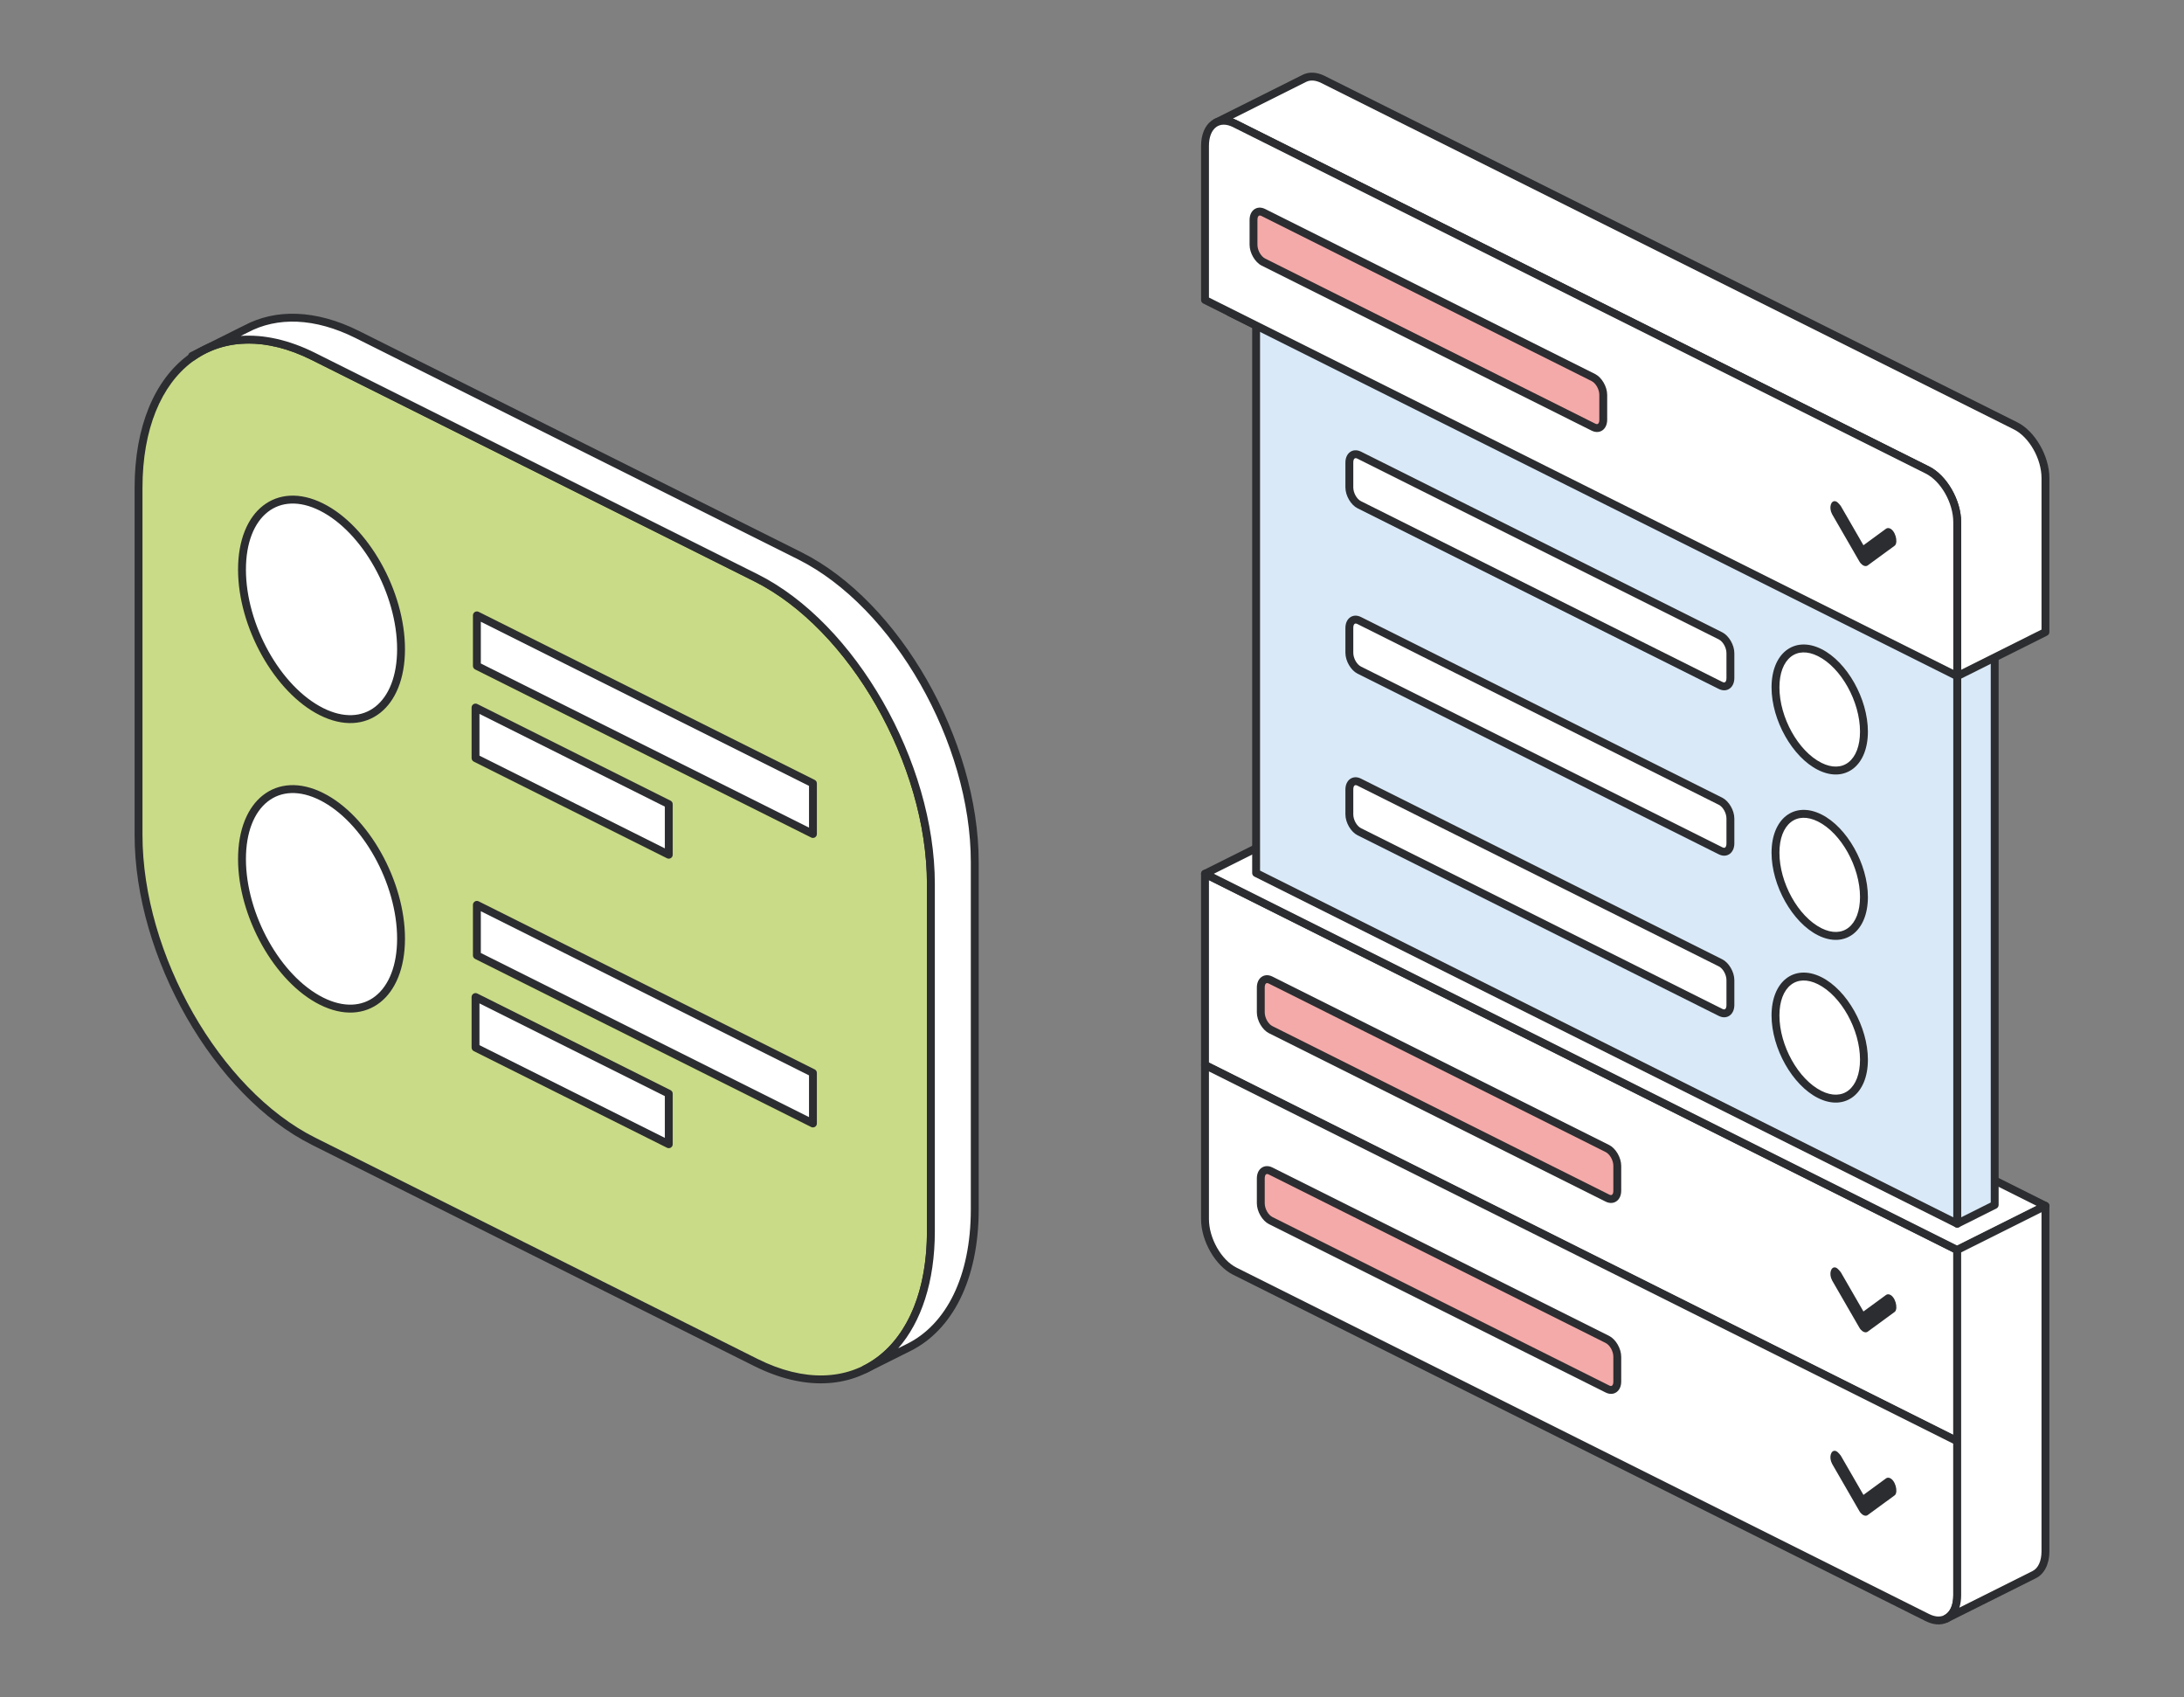 <?xml version="1.0" encoding="utf-8"?>
<!-- Generator: Adobe Illustrator 16.0.0, SVG Export Plug-In . SVG Version: 6.00 Build 0)  -->
<!DOCTYPE svg PUBLIC "-//W3C//DTD SVG 1.1//EN" "http://www.w3.org/Graphics/SVG/1.1/DTD/svg11.dtd">
<svg version="1.1" id="Calque_1" xmlns="http://www.w3.org/2000/svg" xmlns:xlink="http://www.w3.org/1999/xlink" x="0px" y="0px"
	 width="354px" height="275px" viewBox="0 0 354 275" enable-background="new 0 0 354 275" xml:space="preserve">
<rect x="0" y="0" width="354" height="275" fill="#808080" stroke="none"/>
<g>
	<g>
		<path fill-rule="evenodd" clip-rule="evenodd" fill="#C9DB87" d="M22.457,79.039c0-19.566,12.707-29.098,28.363-21.271
			l71.705,35.853c15.652,7.827,28.361,30.067,28.361,49.633v56.259c0,19.567-12.709,29.098-28.361,21.271L50.82,184.932
			c-15.656-7.828-28.363-30.067-28.363-49.633V79.039L22.457,79.039z"/>
		<path fill-rule="evenodd" clip-rule="evenodd" fill="#2C2D30" d="M21.818,79.039v56.26c0,19.796,12.879,42.286,28.715,50.204
			l71.705,35.853c8.088,4.044,15.416,3.555,20.721-0.423c5.266-3.948,8.566-11.388,8.566-21.419v-56.259
			c0-19.796-12.877-42.286-28.715-50.204L51.105,57.196c-8.09-4.044-15.414-3.555-20.721,0.424
			C25.121,61.567,21.818,69.009,21.818,79.039L21.818,79.039z M23.096,79.039c0-9.535,3.051-16.644,8.055-20.397
			c4.963-3.721,11.818-4.084,19.383-0.302l71.705,35.853c15.473,7.735,28.01,29.725,28.01,49.062v56.259
			c0,9.536-3.049,16.645-8.055,20.397c-4.963,3.722-11.816,4.086-19.383,0.303L51.105,184.36
			c-15.471-7.735-28.01-29.725-28.01-49.062V79.039L23.096,79.039z"/>
		<path fill-rule="evenodd" clip-rule="evenodd" fill="#FFFFFF" d="M140.223,221.878L140.223,221.878l7.111-3.555v0
			c6.498-3.25,10.662-11.163,10.662-22.365v-56.259c0-19.566-12.707-41.806-28.361-49.633L57.928,54.213
			c-6.857-3.429-13.148-3.526-18.055-0.907l-0.004-0.005c-7.969,3.985-0.758,0.38-8.729,4.364l0.008,0.19
			c5.1-3.593,12.035-3.905,19.672-0.087l71.705,35.853c15.652,7.827,28.361,30.067,28.361,49.633v56.259
			C150.887,210.715,146.723,218.628,140.223,221.878L140.223,221.878z"/>
		<path fill-rule="evenodd" clip-rule="evenodd" fill="#2C2D30" d="M140.195,222.516c-0.258-0.012-0.479-0.174-0.568-0.411l0,0l0,0
			v-0.002c-0.01-0.025-0.021-0.052-0.025-0.079c-0.068-0.289,0.07-0.586,0.336-0.718c6.322-3.163,10.311-10.894,10.311-21.794
			v-56.259c0-19.337-12.537-41.327-28.01-49.062L50.533,58.34c-7.381-3.69-14.086-3.436-19.018,0.038
			c-0.191,0.135-0.441,0.154-0.65,0.05c-0.209-0.103-0.346-0.313-0.355-0.547l-0.008-0.188c-0.01-0.251,0.129-0.486,0.354-0.598
			l1.926-0.963l0.063-0.032l0.055-0.027l6.688-3.343c-0.268,0.133-0.404,0.43-0.338,0.718c0.008,0.029,0.016,0.058,0.025,0.084
			l-0.002-0.005l0,0l0,0c-0.006-0.021-0.012-0.043-0.02-0.065c-0.07-0.284,0.061-0.58,0.318-0.718
			c5.068-2.704,11.566-2.641,18.645,0.898l71.707,35.854c15.838,7.918,28.713,30.408,28.713,50.204v56.259
			c0,11.504-4.342,19.599-11.016,22.936l-0.285,0.068l0,0l0.285-0.068l-7.109,3.555c-0.088,0.045-0.188,0.067-0.287,0.067
			L140.195,222.516L140.195,222.516z M147.039,217.755l-1.451,0.726c3.713-4.246,5.938-10.733,5.938-18.968v-56.259
			c0-19.796-12.877-42.286-28.715-50.204L51.105,57.196c-4.305-2.151-8.395-3.02-12.076-2.762l1.055-0.525
			c0.029-0.011,0.061-0.024,0.088-0.04c4.748-2.534,10.836-2.402,17.473,0.916l71.707,35.853
			c15.467,7.735,28.006,29.725,28.006,49.062v56.259c0,10.901-3.986,18.631-10.311,21.793L147.039,217.755L147.039,217.755z"/>
		<path fill-rule="evenodd" clip-rule="evenodd" fill="#FFFFFF" d="M52.115,82.168c-7.117-3.559-12.895,0.981-12.895,10.129
			s5.777,19.463,12.895,23.021c7.113,3.558,12.891-0.981,12.891-10.129C65.006,96.04,59.229,85.725,52.115,82.168L52.115,82.168z"/>
		<path fill-rule="evenodd" clip-rule="evenodd" fill="#2C2D30" d="M52.398,81.596c-3.822-1.911-7.285-1.602-9.793,0.369
			c-2.457,1.931-4.02,5.516-4.02,10.332c0,9.381,5.947,19.943,13.242,23.592c3.824,1.912,7.287,1.602,9.795-0.369
			c2.457-1.931,4.021-5.516,4.021-10.331C65.645,95.808,59.697,85.244,52.398,81.596L52.398,81.596z M51.828,82.738
			c6.936,3.468,12.539,13.535,12.539,22.45c0,4.332-1.324,7.59-3.533,9.327c-2.158,1.695-5.143,1.876-8.436,0.23
			c-6.934-3.468-12.535-13.534-12.535-22.449c0-4.333,1.322-7.591,3.533-9.327C45.553,81.273,48.539,81.093,51.828,82.738
			L51.828,82.738z"/>
		<path fill-rule="evenodd" clip-rule="evenodd" fill="#FFFFFF" d="M52.115,129.078c-7.117-3.558-12.895,0.98-12.895,10.129
			c0,9.148,5.777,19.463,12.895,23.021c7.113,3.557,12.891-0.982,12.891-10.13S59.229,132.636,52.115,129.078L52.115,129.078z"/>
		<path fill-rule="evenodd" clip-rule="evenodd" fill="#2C2D30" d="M52.398,128.507c-3.822-1.912-7.285-1.602-9.793,0.369
			c-2.457,1.931-4.02,5.515-4.02,10.331c0,9.381,5.947,19.943,13.242,23.592c3.824,1.913,7.287,1.602,9.795-0.369
			c2.457-1.93,4.021-5.516,4.021-10.332C65.645,142.718,59.697,132.155,52.398,128.507L52.398,128.507z M51.828,129.649
			c6.936,3.467,12.539,13.534,12.539,22.449c0,4.333-1.324,7.591-3.533,9.328c-2.158,1.696-5.143,1.876-8.436,0.23
			c-6.934-3.467-12.535-13.533-12.535-22.449c0-4.332,1.322-7.59,3.533-9.326C45.553,128.184,48.539,128.003,51.828,129.649
			L51.828,129.649z"/>
		<polygon fill-rule="evenodd" clip-rule="evenodd" fill="#FFFFFF" points="131.77,126.951 77.297,99.715 77.297,107.907 
			131.77,135.144 131.77,126.951 		"/>
		<path fill-rule="evenodd" clip-rule="evenodd" fill="#2C2D30" d="M132.406,126.951c0-0.242-0.135-0.463-0.352-0.571L77.584,99.145
			c-0.199-0.1-0.436-0.088-0.621,0.027c-0.188,0.117-0.305,0.322-0.305,0.543v8.192c0,0.242,0.137,0.464,0.355,0.572l54.471,27.235
			c0.197,0.099,0.432,0.088,0.621-0.027c0.188-0.117,0.301-0.323,0.301-0.544V126.951L132.406,126.951z M131.131,127.346v6.764
			l-53.195-26.597v-6.764L131.131,127.346L131.131,127.346z"/>
		<polygon fill-rule="evenodd" clip-rule="evenodd" fill="#FFFFFF" points="131.77,173.861 77.297,146.625 77.297,154.818 
			131.77,182.053 131.77,173.861 		"/>
		<path fill-rule="evenodd" clip-rule="evenodd" fill="#2C2D30" d="M132.406,173.861c0-0.242-0.135-0.463-0.352-0.571
			l-54.471-27.236c-0.199-0.1-0.436-0.088-0.621,0.028c-0.188,0.116-0.305,0.321-0.305,0.543v8.192c0,0.242,0.137,0.463,0.355,0.571
			l54.471,27.236c0.197,0.099,0.432,0.088,0.621-0.028c0.188-0.117,0.301-0.322,0.301-0.544V173.861L132.406,173.861z
			 M131.131,174.255v6.764l-53.195-26.596v-6.764L131.131,174.255L131.131,174.255z"/>
		<polygon fill-rule="evenodd" clip-rule="evenodd" fill="#FFFFFF" points="108.4,130.313 77.078,114.65 77.078,122.843 
			108.4,138.504 108.4,130.313 		"/>
		<path fill-rule="evenodd" clip-rule="evenodd" fill="#2C2D30" d="M109.039,130.313c0-0.242-0.137-0.463-0.352-0.571
			l-31.324-15.662c-0.199-0.099-0.434-0.089-0.621,0.028c-0.189,0.116-0.303,0.321-0.303,0.543v8.192
			c0,0.242,0.137,0.463,0.354,0.571l31.322,15.662c0.199,0.099,0.434,0.088,0.621-0.028c0.189-0.116,0.303-0.321,0.303-0.544
			V130.313L109.039,130.313z M107.762,130.707v6.764l-30.047-15.022v-6.765L107.762,130.707L107.762,130.707z"/>
		<polygon fill-rule="evenodd" clip-rule="evenodd" fill="#FFFFFF" points="108.4,177.223 77.078,161.561 77.078,169.753 
			108.4,185.415 108.4,177.223 		"/>
		<path fill-rule="evenodd" clip-rule="evenodd" fill="#2C2D30" d="M109.039,177.223c0-0.243-0.137-0.463-0.352-0.571
			l-31.324-15.662c-0.199-0.099-0.434-0.088-0.621,0.028c-0.189,0.116-0.303,0.322-0.303,0.543v8.192
			c0,0.241,0.137,0.462,0.354,0.571l31.322,15.662c0.199,0.099,0.434,0.088,0.621-0.028c0.189-0.116,0.303-0.322,0.303-0.543
			V177.223L109.039,177.223z M107.762,177.617v6.764l-30.047-15.023v-6.765L107.762,177.617L107.762,177.617z"/>
	</g>
	<g>
		<polygon fill-rule="evenodd" clip-rule="evenodd" fill="#FFFFFF" points="195.316,141.586 195.316,172.58 317.24,233.542 
			317.24,202.548 195.316,141.586 		"/>
		<path fill-rule="evenodd" clip-rule="evenodd" fill="#2C2D30" d="M317.879,202.548c0-0.237-0.133-0.461-0.354-0.571
			l-121.922-60.961c-0.199-0.099-0.436-0.088-0.621,0.028c-0.191,0.116-0.305,0.322-0.305,0.543v30.994
			c0,0.242,0.137,0.462,0.355,0.571l121.922,60.962c0.197,0.099,0.432,0.088,0.621-0.028c0.188-0.117,0.303-0.322,0.303-0.543
			V202.548L317.879,202.548L317.879,202.548z M316.602,202.943v29.564c0,0-113.49-56.746-120.646-60.323V142.62L316.602,202.943
			L316.602,202.943z"/>
		<polygon fill-rule="evenodd" clip-rule="evenodd" fill="#FFFFFF" points="331.543,195.397 209.619,134.436 195.316,141.586 
			317.24,202.548 331.543,195.397 		"/>
		<path fill-rule="evenodd" clip-rule="evenodd" fill="#2C2D30" d="M331.826,195.969c0.217-0.107,0.355-0.33,0.355-0.572
			c0-0.241-0.139-0.462-0.355-0.571l-121.92-60.961c-0.182-0.09-0.393-0.09-0.574,0l-14.299,7.151
			c-0.219,0.108-0.355,0.33-0.355,0.571c0,0.242,0.137,0.463,0.355,0.572l121.922,60.962c0.18,0.09,0.393,0.09,0.57,0
			L331.826,195.969L331.826,195.969z M330.113,195.397l-12.873,6.438l-120.494-60.248l12.873-6.437
			C215.734,138.208,318.127,189.404,330.113,195.397L330.113,195.397L330.113,195.397z"/>
		<path fill-rule="evenodd" clip-rule="evenodd" fill="#FFFFFF" d="M195.316,172.58v24.959c0,3.33,2.164,7.115,4.828,8.447
			l112.268,56.134c2.666,1.332,4.828-0.29,4.828-3.62v-24.959L195.316,172.58L195.316,172.58z"/>
		<path fill-rule="evenodd" clip-rule="evenodd" fill="#2C2D30" d="M317.879,233.542c0-0.238-0.133-0.461-0.354-0.571
			l-121.922-60.962c-0.199-0.099-0.436-0.088-0.621,0.028c-0.191,0.117-0.305,0.322-0.305,0.544v24.959
			c0,3.559,2.332,7.594,5.182,9.018l112.27,56.135c1.592,0.796,3.035,0.662,4.082-0.123c1.002-0.752,1.668-2.156,1.668-4.069
			V233.542L317.879,233.542L317.879,233.542z M316.602,233.936V258.5c0,1.417-0.414,2.49-1.158,3.047
			c-0.701,0.527-1.672,0.537-2.744,0.002l-112.27-56.135c-2.48-1.24-4.475-4.775-4.475-7.875v-23.926L316.602,233.936
			L316.602,233.936z"/>
		<polygon fill-rule="evenodd" clip-rule="evenodd" fill="#E0F1FB" points="323.314,102.275 209.674,45.455 199.34,50.621 
			312.984,107.441 323.314,102.275 		"/>
		<path fill-rule="evenodd" clip-rule="evenodd" fill="#2C2D30" d="M323.598,102.847c0.217-0.109,0.355-0.33,0.355-0.572
			s-0.139-0.463-0.355-0.571l-113.639-56.82c-0.18-0.09-0.393-0.09-0.572,0l-10.33,5.165c-0.217,0.108-0.355,0.329-0.355,0.572
			c0,0.242,0.139,0.462,0.355,0.571l113.641,56.82c0.178,0.09,0.393,0.09,0.57,0L323.598,102.847L323.598,102.847z M321.887,102.275
			l-8.902,4.452L200.77,50.621l8.904-4.452L321.887,102.275L321.887,102.275z"/>
		<polygon fill-rule="evenodd" clip-rule="evenodd" fill="#D9E9F8" points="323.314,195.254 323.314,102.275 317.24,105.312 
			317.24,198.291 323.314,195.254 		"/>
		<path fill-rule="evenodd" clip-rule="evenodd" fill="#2C2D30" d="M323.598,195.825c0.217-0.108,0.355-0.33,0.355-0.571v-92.979
			c0-0.221-0.115-0.427-0.305-0.543c-0.188-0.115-0.422-0.127-0.621-0.027l-6.072,3.037c-0.217,0.107-0.354,0.329-0.354,0.571
			v92.979c0,0.222,0.113,0.427,0.303,0.543c0.188,0.116,0.424,0.128,0.621,0.028L323.598,195.825L323.598,195.825z M322.676,194.859
			l-4.797,2.398v-91.551l4.797-2.397V194.859L322.676,194.859z"/>
		<polygon fill-rule="evenodd" clip-rule="evenodd" fill="#D9E9F8" points="203.602,141.47 317.24,198.291 317.24,105.312 
			203.602,48.492 203.602,141.47 		"/>
		<path fill-rule="evenodd" clip-rule="evenodd" fill="#2C2D30" d="M202.963,141.47c0,0.242,0.135,0.463,0.352,0.571l113.641,56.821
			c0.197,0.1,0.432,0.088,0.621-0.028c0.188-0.116,0.303-0.321,0.303-0.543v-92.979c0-0.242-0.137-0.463-0.354-0.571L203.885,47.92
			c-0.199-0.099-0.432-0.088-0.621,0.028c-0.189,0.117-0.301,0.322-0.301,0.544V141.47L202.963,141.47z M204.24,141.075V49.524
			l112.361,56.182c0,6.133,0,81.796,0,91.551L204.24,141.075L204.24,141.075z"/>
		<path fill-rule="evenodd" clip-rule="evenodd" fill="#FFFFFF" d="M294.955,132.55c-3.955-1.979-7.17,0.545-7.17,5.632
			c0,5.088,3.215,10.824,7.17,12.803s7.17-0.546,7.17-5.633S298.91,134.527,294.955,132.55L294.955,132.55z"/>
		<path fill-rule="evenodd" clip-rule="evenodd" fill="#2C2D30" d="M295.242,131.978c-2.246-1.122-4.277-0.92-5.75,0.236
			c-1.42,1.117-2.346,3.183-2.346,5.968c0,5.32,3.385,11.305,7.525,13.374c2.242,1.123,4.273,0.921,5.746-0.236
			c1.42-1.116,2.346-3.183,2.346-5.968C302.764,140.031,299.379,134.046,295.242,131.978L295.242,131.978L295.242,131.978z
			 M294.672,133.121c3.773,1.888,6.814,7.376,6.814,12.23c0,2.302-0.684,4.042-1.855,4.964c-1.125,0.883-2.68,0.954-4.389,0.097
			c-3.777-1.888-6.818-7.375-6.818-12.231c0-2.302,0.682-4.041,1.859-4.964C291.404,132.336,292.955,132.264,294.672,133.121
			L294.672,133.121L294.672,133.121z"/>
		<path fill-rule="evenodd" clip-rule="evenodd" fill="#FFFFFF" d="M294.955,105.751c-3.955-1.979-7.17,0.546-7.17,5.632
			c0,5.087,3.215,10.824,7.17,12.802c3.955,1.979,7.17-0.545,7.17-5.632C302.125,113.465,298.91,107.729,294.955,105.751
			L294.955,105.751z"/>
		<path fill-rule="evenodd" clip-rule="evenodd" fill="#2C2D30" d="M295.242,105.18c-2.246-1.123-4.277-0.921-5.75,0.235
			c-1.42,1.117-2.346,3.183-2.346,5.968c0,5.32,3.385,11.305,7.525,13.374c2.242,1.123,4.273,0.921,5.746-0.235
			c1.42-1.117,2.346-3.183,2.346-5.968C302.764,113.232,299.379,107.249,295.242,105.18L295.242,105.18L295.242,105.18z
			 M294.672,106.322c3.773,1.888,6.814,7.375,6.814,12.231c0,2.301-0.684,4.041-1.855,4.963c-1.125,0.883-2.68,0.954-4.389,0.098
			c-3.777-1.888-6.818-7.376-6.818-12.231c0-2.302,0.682-4.041,1.859-4.963C291.404,105.537,292.955,105.465,294.672,106.322
			L294.672,106.322L294.672,106.322z"/>
		<path fill-rule="evenodd" clip-rule="evenodd" fill="#FFFFFF" d="M294.955,158.917c-3.955-1.979-7.17,0.545-7.17,5.632
			s3.215,10.824,7.17,12.803c3.955,1.978,7.17-0.546,7.17-5.633C302.125,166.631,298.91,160.895,294.955,158.917L294.955,158.917z"
			/>
		<path fill-rule="evenodd" clip-rule="evenodd" fill="#2C2D30" d="M295.242,158.344c-2.246-1.122-4.277-0.92-5.75,0.236
			c-1.42,1.117-2.346,3.183-2.346,5.968c0,5.32,3.385,11.305,7.525,13.374c2.242,1.123,4.273,0.921,5.746-0.236
			c1.42-1.116,2.346-3.182,2.346-5.967C302.764,166.398,299.379,160.414,295.242,158.344L295.242,158.344L295.242,158.344z
			 M294.672,159.487c3.773,1.889,6.814,7.376,6.814,12.231c0,2.302-0.684,4.041-1.855,4.963c-1.125,0.883-2.68,0.954-4.389,0.098
			c-3.777-1.888-6.818-7.376-6.818-12.231c0-2.302,0.682-4.041,1.859-4.963C291.404,158.703,292.955,158.631,294.672,159.487
			L294.672,159.487L294.672,159.487z"/>
		<path fill-rule="evenodd" clip-rule="evenodd" fill="#FFFFFF" d="M331.543,102.419V77.459c0-3.33-2.166-7.115-4.828-8.447
			l-112.27-56.135c-1.137-0.569-2.186-0.598-3.012-0.186l0,0l-14.301,7.151l0,0c0.824-0.413,1.873-0.383,3.012,0.187l112.268,56.133
			c2.666,1.333,4.828,5.118,4.828,8.448v24.959L331.543,102.419L331.543,102.419z"/>
		<path fill-rule="evenodd" clip-rule="evenodd" fill="#2C2D30" d="M197.105,20.48c-0.146-0.006-0.281-0.061-0.387-0.151l0,0l0,0
			l-0.004-0.003c-0.098-0.085-0.174-0.202-0.203-0.337c-0.07-0.288,0.07-0.584,0.334-0.717l14.303-7.151
			c-0.266,0.132-0.406,0.43-0.338,0.718c0.033,0.134,0.105,0.251,0.207,0.337c-0.102-0.085-0.174-0.203-0.205-0.337
			c-0.07-0.288,0.07-0.586,0.336-0.718c0.982-0.491,2.23-0.491,3.582,0.186L327,68.441c2.848,1.424,5.182,5.459,5.182,9.019v24.959
			c0,0.242-0.139,0.463-0.355,0.571l-14.301,7.151c-0.197,0.099-0.434,0.088-0.621-0.028c-0.189-0.116-0.303-0.322-0.303-0.543
			V84.61c0-3.1-1.994-6.636-4.473-7.876L199.859,20.6c-0.924-0.462-1.771-0.521-2.443-0.186c-0.088,0.043-0.186,0.066-0.283,0.066
			L197.105,20.48L197.105,20.48z M199.842,19.203l11.875-5.939l0.002-0.001c0.672-0.335,1.52-0.276,2.441,0.186l112.27,56.135
			c2.48,1.239,4.475,4.775,4.475,7.875v24.564l-13.025,6.512V84.61c0-3.56-2.332-7.595-5.18-9.019L200.43,19.458
			C200.23,19.358,200.035,19.272,199.842,19.203L199.842,19.203z"/>
		<path fill-rule="evenodd" clip-rule="evenodd" fill="#FFFFFF" d="M317.24,109.57V84.61c0-3.33-2.162-7.115-4.828-8.448
			L200.145,20.029c-2.664-1.333-4.828,0.29-4.828,3.62v24.959L317.24,109.57L317.24,109.57z"/>
		<path fill-rule="evenodd" clip-rule="evenodd" fill="#2C2D30" d="M316.955,110.141L316.955,110.141L195.033,49.179
			c-0.219-0.108-0.355-0.329-0.355-0.571V23.649c0-1.913,0.668-3.317,1.67-4.069c1.047-0.784,2.488-0.919,4.082-0.122l112.27,56.134
			c2.848,1.424,5.18,5.459,5.18,9.019v24.959v0.002v0.009l-0.002,0.017v0.009l-0.002,0.024v0.003l-0.002,0.027v0.004l-0.004,0.017
			l-0.004,0.015l-0.004,0.015l-0.002,0.016l-0.01,0.03l-0.002,0.012c-0.014,0.031-0.023,0.062-0.041,0.091l-0.002,0.007
			l-0.002,0.006l-0.006,0.009l-0.006,0.008l-0.002,0.004l-0.002,0.005l-0.006,0.007l-0.002,0.007l-0.006,0.006l-0.004,0.006
			l-0.002,0.004l-0.004,0.005l-0.008,0.01l-0.004,0.005l-0.002,0.003l-0.004,0.003l-0.01,0.013l-0.004,0.005
			c-0.014,0.015-0.025,0.03-0.039,0.044l-0.002,0.001l-0.006,0.004l-0.01,0.011l-0.002,0.003l-0.006,0.003l-0.004,0.004
			l-0.008,0.007l-0.006,0.004l-0.004,0.004l-0.006,0.004l-0.004,0.004l-0.006,0.005l-0.008,0.006l-0.004,0.002l-0.004,0.002
			l-0.008,0.006l-0.01,0.007l-0.027,0.016l-0.025,0.016l-0.014,0.008l-0.014,0.006l-0.012,0.005l-0.004,0.002l-0.002,0.001
			l-0.01,0.004l-0.01,0.003l-0.004,0.001l-0.002,0.002l-0.016,0.005l-0.029,0.01c-0.01,0.003-0.02,0.006-0.029,0.009l-0.016,0.003
			l-0.008,0.002l-0.008,0.002l-0.012,0.002l-0.008,0.002h-0.006l-0.008,0.001l-0.008,0.001l-0.006,0l-0.008,0.001l-0.008,0.001
			h-0.006l-0.004,0.001l-0.016,0l-0.008,0.001h-0.004l-0.029,0.001l-0.031-0.001l-0.006,0l-0.008,0l-0.02-0.001l-0.008,0l-0.002,0
			l-0.006-0.001l-0.018-0.002l-0.01-0.001l-0.002-0.001l-0.006,0l-0.012-0.002l-0.021-0.005
			C317.045,110.18,316.998,110.163,316.955,110.141L316.955,110.141z M316.602,108.536L195.955,48.213V23.649
			c0-1.417,0.416-2.49,1.16-3.048c0.701-0.527,1.672-0.537,2.744-0.001l112.27,56.134c2.479,1.24,4.473,4.776,4.473,7.876V108.536
			L316.602,108.536z"/>
		<path fill-rule="evenodd" clip-rule="evenodd" fill="#FFFFFF" d="M331.543,195.397l-14.303,7.151V258.5
			c0,1.906-0.709,3.253-1.814,3.806l0,0l14.301-7.151l0,0c1.107-0.553,1.816-1.899,1.816-3.806V195.397L331.543,195.397z"/>
		<path fill-rule="evenodd" clip-rule="evenodd" fill="#2C2D30" d="M315.398,262.945c-0.146-0.006-0.283-0.062-0.389-0.152l0,0l0,0
			l-0.002-0.002c-0.098-0.085-0.17-0.202-0.203-0.337c-0.068-0.288,0.07-0.585,0.334-0.717c0.934-0.466,1.463-1.63,1.463-3.235
			v-55.952c0-0.242,0.137-0.463,0.354-0.571l14.301-7.151c0.199-0.099,0.434-0.088,0.621,0.028c0.189,0.116,0.305,0.322,0.305,0.542
			v55.953c0,2.208-0.889,3.737-2.17,4.378l-0.285,0.068l0,0l0.287-0.068l-14.301,7.15c-0.092,0.044-0.189,0.068-0.287,0.068
			L315.398,262.945L315.398,262.945z M329.438,254.587l-11.848,5.923c0.188-0.585,0.289-1.258,0.289-2.01v-55.557l13.025-6.513
			v54.919c0,1.605-0.531,2.77-1.465,3.235L329.438,254.587L329.438,254.587z"/>
		<path fill-rule="evenodd" clip-rule="evenodd" fill="#FFFFFF" d="M280.477,162.845c0,1.107-0.719,1.647-1.605,1.204
			l-58.549-29.274c-0.887-0.443-1.607-1.703-1.607-2.81v-4.014c0-1.108,0.721-1.648,1.607-1.205l58.549,29.275
			c0.887,0.443,1.605,1.702,1.605,2.811V162.845L280.477,162.845z"/>
		<path fill-rule="evenodd" clip-rule="evenodd" fill="#2C2D30" d="M281.117,162.845v-4.014c0-1.339-0.891-2.847-1.959-3.382
			l-58.551-29.275c-0.705-0.352-1.342-0.266-1.805,0.081c-0.42,0.316-0.727,0.894-0.727,1.695v4.014
			c0,1.338,0.891,2.846,1.959,3.381l58.551,29.275c0.705,0.352,1.342,0.266,1.803-0.081
			C280.809,164.224,281.117,163.646,281.117,162.845L281.117,162.845z M279.838,162.845c0,0.307-0.055,0.551-0.215,0.672
			c-0.119,0.09-0.281,0.052-0.465-0.04l-58.551-29.275c-0.703-0.352-1.254-1.361-1.254-2.239v-4.014
			c0-0.308,0.055-0.552,0.217-0.673c0.119-0.089,0.283-0.051,0.465,0.04l58.551,29.275c0.701,0.352,1.252,1.361,1.252,2.24V162.845
			L279.838,162.845z"/>
		<path fill-rule="evenodd" clip-rule="evenodd" fill="#F4AAA9" d="M262.141,192.931c0,1.108-0.721,1.648-1.605,1.204l-54.57-27.284
			c-0.885-0.442-1.605-1.702-1.605-2.81v-4.014c0-1.107,0.721-1.647,1.605-1.204l54.57,27.285c0.885,0.442,1.605,1.702,1.605,2.81
			V192.931L262.141,192.931z"/>
		<path fill-rule="evenodd" clip-rule="evenodd" fill="#2C2D30" d="M262.779,192.931v-4.014c0-1.337-0.891-2.846-1.959-3.382
			l-54.568-27.284c-0.705-0.353-1.344-0.266-1.807,0.082c-0.42,0.315-0.725,0.893-0.725,1.694v4.014
			c0,1.338,0.889,2.847,1.959,3.381l54.568,27.285c0.705,0.352,1.342,0.265,1.803-0.082
			C262.475,194.31,262.779,193.732,262.779,192.931L262.779,192.931z M261.502,192.931c0,0.308-0.055,0.552-0.217,0.673
			c-0.119,0.09-0.281,0.052-0.465-0.04l-54.568-27.284c-0.705-0.352-1.254-1.361-1.254-2.239v-4.014
			c0-0.307,0.055-0.552,0.215-0.673c0.121-0.09,0.283-0.052,0.467,0.04l54.568,27.285c0.703,0.351,1.254,1.36,1.254,2.239V192.931
			L261.502,192.931z"/>
		<path fill-rule="evenodd" clip-rule="evenodd" fill="#F4AAA9" d="M262.141,223.868c0,1.108-0.721,1.647-1.605,1.205l-54.57-27.285
			c-0.885-0.443-1.605-1.703-1.605-2.81v-4.014c0-1.108,0.721-1.648,1.605-1.205l54.57,27.284c0.885,0.443,1.605,1.702,1.605,2.81
			V223.868L262.141,223.868z"/>
		<path fill-rule="evenodd" clip-rule="evenodd" fill="#2C2D30" d="M262.779,223.868v-4.014c0-1.338-0.891-2.847-1.959-3.381
			l-54.568-27.285c-0.705-0.353-1.344-0.266-1.807,0.081c-0.42,0.315-0.725,0.893-0.725,1.695v4.014
			c0,1.336,0.889,2.845,1.959,3.381l54.568,27.284c0.705,0.353,1.342,0.267,1.803-0.081
			C262.475,225.248,262.779,224.67,262.779,223.868L262.779,223.868z M261.502,223.868c0,0.308-0.055,0.551-0.217,0.673
			c-0.119,0.09-0.281,0.051-0.465-0.04l-54.568-27.285c-0.705-0.352-1.254-1.361-1.254-2.238v-4.014
			c0-0.308,0.055-0.553,0.215-0.673c0.121-0.09,0.283-0.052,0.467,0.04l54.568,27.285c0.703,0.351,1.254,1.36,1.254,2.239V223.868
			L261.502,223.868z"/>
		<path fill-rule="evenodd" clip-rule="evenodd" fill="#F4AAA9" d="M259.867,68.003c0,1.108-0.721,1.648-1.605,1.205L204.785,42.47
			c-0.885-0.443-1.604-1.703-1.604-2.811v-4.014c0-1.107,0.719-1.647,1.604-1.205l53.477,26.739c0.885,0.443,1.605,1.702,1.605,2.81
			V68.003L259.867,68.003z"/>
		<path fill-rule="evenodd" clip-rule="evenodd" fill="#2C2D30" d="M260.506,68.003v-4.014c0-1.337-0.889-2.846-1.957-3.381
			L205.072,33.87c-0.707-0.352-1.344-0.266-1.807,0.081c-0.42,0.316-0.723,0.893-0.723,1.694v4.014c0,1.338,0.887,2.847,1.955,3.381
			l53.477,26.738c0.705,0.353,1.344,0.266,1.807-0.081C260.201,69.383,260.506,68.805,260.506,68.003L260.506,68.003z
			 M259.229,68.003c0,0.308-0.053,0.552-0.215,0.673c-0.121,0.09-0.283,0.052-0.465-0.04l-53.477-26.738
			c-0.705-0.352-1.256-1.361-1.256-2.239v-4.014c0-0.307,0.057-0.552,0.217-0.672c0.121-0.09,0.285-0.052,0.465,0.04l53.477,26.738
			c0.705,0.351,1.254,1.36,1.254,2.239V68.003L259.229,68.003z"/>
		<path fill-rule="evenodd" clip-rule="evenodd" fill="#FFFFFF" d="M280.477,136.658c0,1.107-0.719,1.647-1.605,1.205
			l-58.549-29.275c-0.887-0.442-1.607-1.702-1.607-2.81v-4.015c0-1.108,0.721-1.647,1.607-1.204l58.549,29.274
			c0.887,0.443,1.605,1.703,1.605,2.811V136.658L280.477,136.658z"/>
		<path fill-rule="evenodd" clip-rule="evenodd" fill="#2C2D30" d="M281.117,136.658v-4.014c0-1.337-0.891-2.846-1.959-3.381
			l-58.551-29.275c-0.705-0.353-1.342-0.266-1.805,0.081c-0.42,0.315-0.727,0.893-0.727,1.694v4.015
			c0,1.337,0.891,2.846,1.959,3.381l58.551,29.275c0.705,0.353,1.342,0.266,1.803-0.081
			C280.809,138.037,281.117,137.459,281.117,136.658L281.117,136.658z M279.838,136.658c0,0.307-0.055,0.552-0.215,0.673
			c-0.119,0.089-0.281,0.051-0.465-0.041l-58.551-29.274c-0.703-0.352-1.254-1.36-1.254-2.239v-4.015
			c0-0.308,0.055-0.552,0.217-0.672c0.119-0.09,0.283-0.052,0.465,0.04l58.551,29.275c0.701,0.351,1.252,1.36,1.252,2.239V136.658
			L279.838,136.658z"/>
		<path fill-rule="evenodd" clip-rule="evenodd" fill="#FFFFFF" d="M280.477,109.859c0,1.108-0.719,1.648-1.605,1.204
			l-58.549-29.274c-0.887-0.443-1.607-1.703-1.607-2.811v-4.014c0-1.108,0.721-1.648,1.607-1.205l58.549,29.275
			c0.887,0.443,1.605,1.702,1.605,2.81V109.859L280.477,109.859z"/>
		<path fill-rule="evenodd" clip-rule="evenodd" fill="#2C2D30" d="M281.117,109.859v-4.014c0-1.338-0.891-2.846-1.959-3.382
			l-58.551-29.274c-0.705-0.353-1.342-0.266-1.805,0.081c-0.42,0.315-0.727,0.893-0.727,1.695v4.014
			c0,1.338,0.891,2.847,1.959,3.381l58.551,29.275c0.705,0.353,1.342,0.266,1.803-0.081
			C280.809,111.239,281.117,110.661,281.117,109.859L281.117,109.859z M279.838,109.859c0,0.307-0.055,0.552-0.215,0.673
			c-0.119,0.089-0.281,0.051-0.465-0.04l-58.551-29.275c-0.703-0.351-1.254-1.36-1.254-2.239v-4.014
			c0-0.308,0.055-0.552,0.217-0.673c0.119-0.09,0.283-0.051,0.465,0.039l58.551,29.276c0.701,0.351,1.252,1.36,1.252,2.239V109.859
			L279.838,109.859z"/>
		<path fill="#2C2D30" d="M297.607,81.259c-0.053-0.018-0.064-0.025-0.117-0.036c-0.707-0.161-1.1,1.02-0.529,2.095
			c0.016,0.027,0.031,0.052,0.043,0.078l4.354,7.542c0.133,0.226,0.164,0.255,0.236,0.34c0.33,0.383,0.742,0.544,1.045,0.401
			c0.039-0.02,0.049-0.027,0.09-0.054l4.35-3.18c0.039-0.03,0.049-0.037,0.084-0.074c0.527-0.557,0.029-2.495-0.924-2.774
			c-0.195-0.058-0.379-0.023-0.533,0.078l-3.664,2.679L298.375,82C298.375,82,297.951,81.405,297.607,81.259L297.607,81.259z"/>
		<path fill="#2C2D30" d="M297.607,205.422c-0.053-0.018-0.064-0.024-0.117-0.037c-0.707-0.16-1.1,1.021-0.529,2.096
			c0.016,0.026,0.031,0.051,0.043,0.078l4.354,7.542c0.133,0.226,0.164,0.254,0.236,0.34c0.33,0.383,0.742,0.544,1.045,0.401
			c0.039-0.02,0.049-0.027,0.09-0.053l4.35-3.181c0.039-0.03,0.049-0.037,0.084-0.074c0.527-0.558,0.029-2.495-0.924-2.774
			c-0.195-0.058-0.379-0.024-0.533,0.078l-3.664,2.679l-3.666-6.354C298.375,206.164,297.951,205.57,297.607,205.422
			L297.607,205.422z"/>
		<path fill="#2C2D30" d="M297.607,235.141c-0.053-0.019-0.064-0.025-0.117-0.036c-0.707-0.161-1.1,1.02-0.529,2.095
			c0.016,0.027,0.031,0.052,0.043,0.078l4.354,7.542c0.133,0.226,0.164,0.254,0.236,0.34c0.33,0.383,0.742,0.544,1.045,0.401
			c0.039-0.021,0.049-0.028,0.09-0.054l4.35-3.18c0.039-0.031,0.049-0.037,0.084-0.073c0.527-0.558,0.029-2.496-0.924-2.774
			c-0.195-0.058-0.379-0.023-0.533,0.077l-3.664,2.68l-3.666-6.354C298.375,235.882,297.951,235.288,297.607,235.141
			L297.607,235.141z"/>
	</g>
</g>
</svg>
